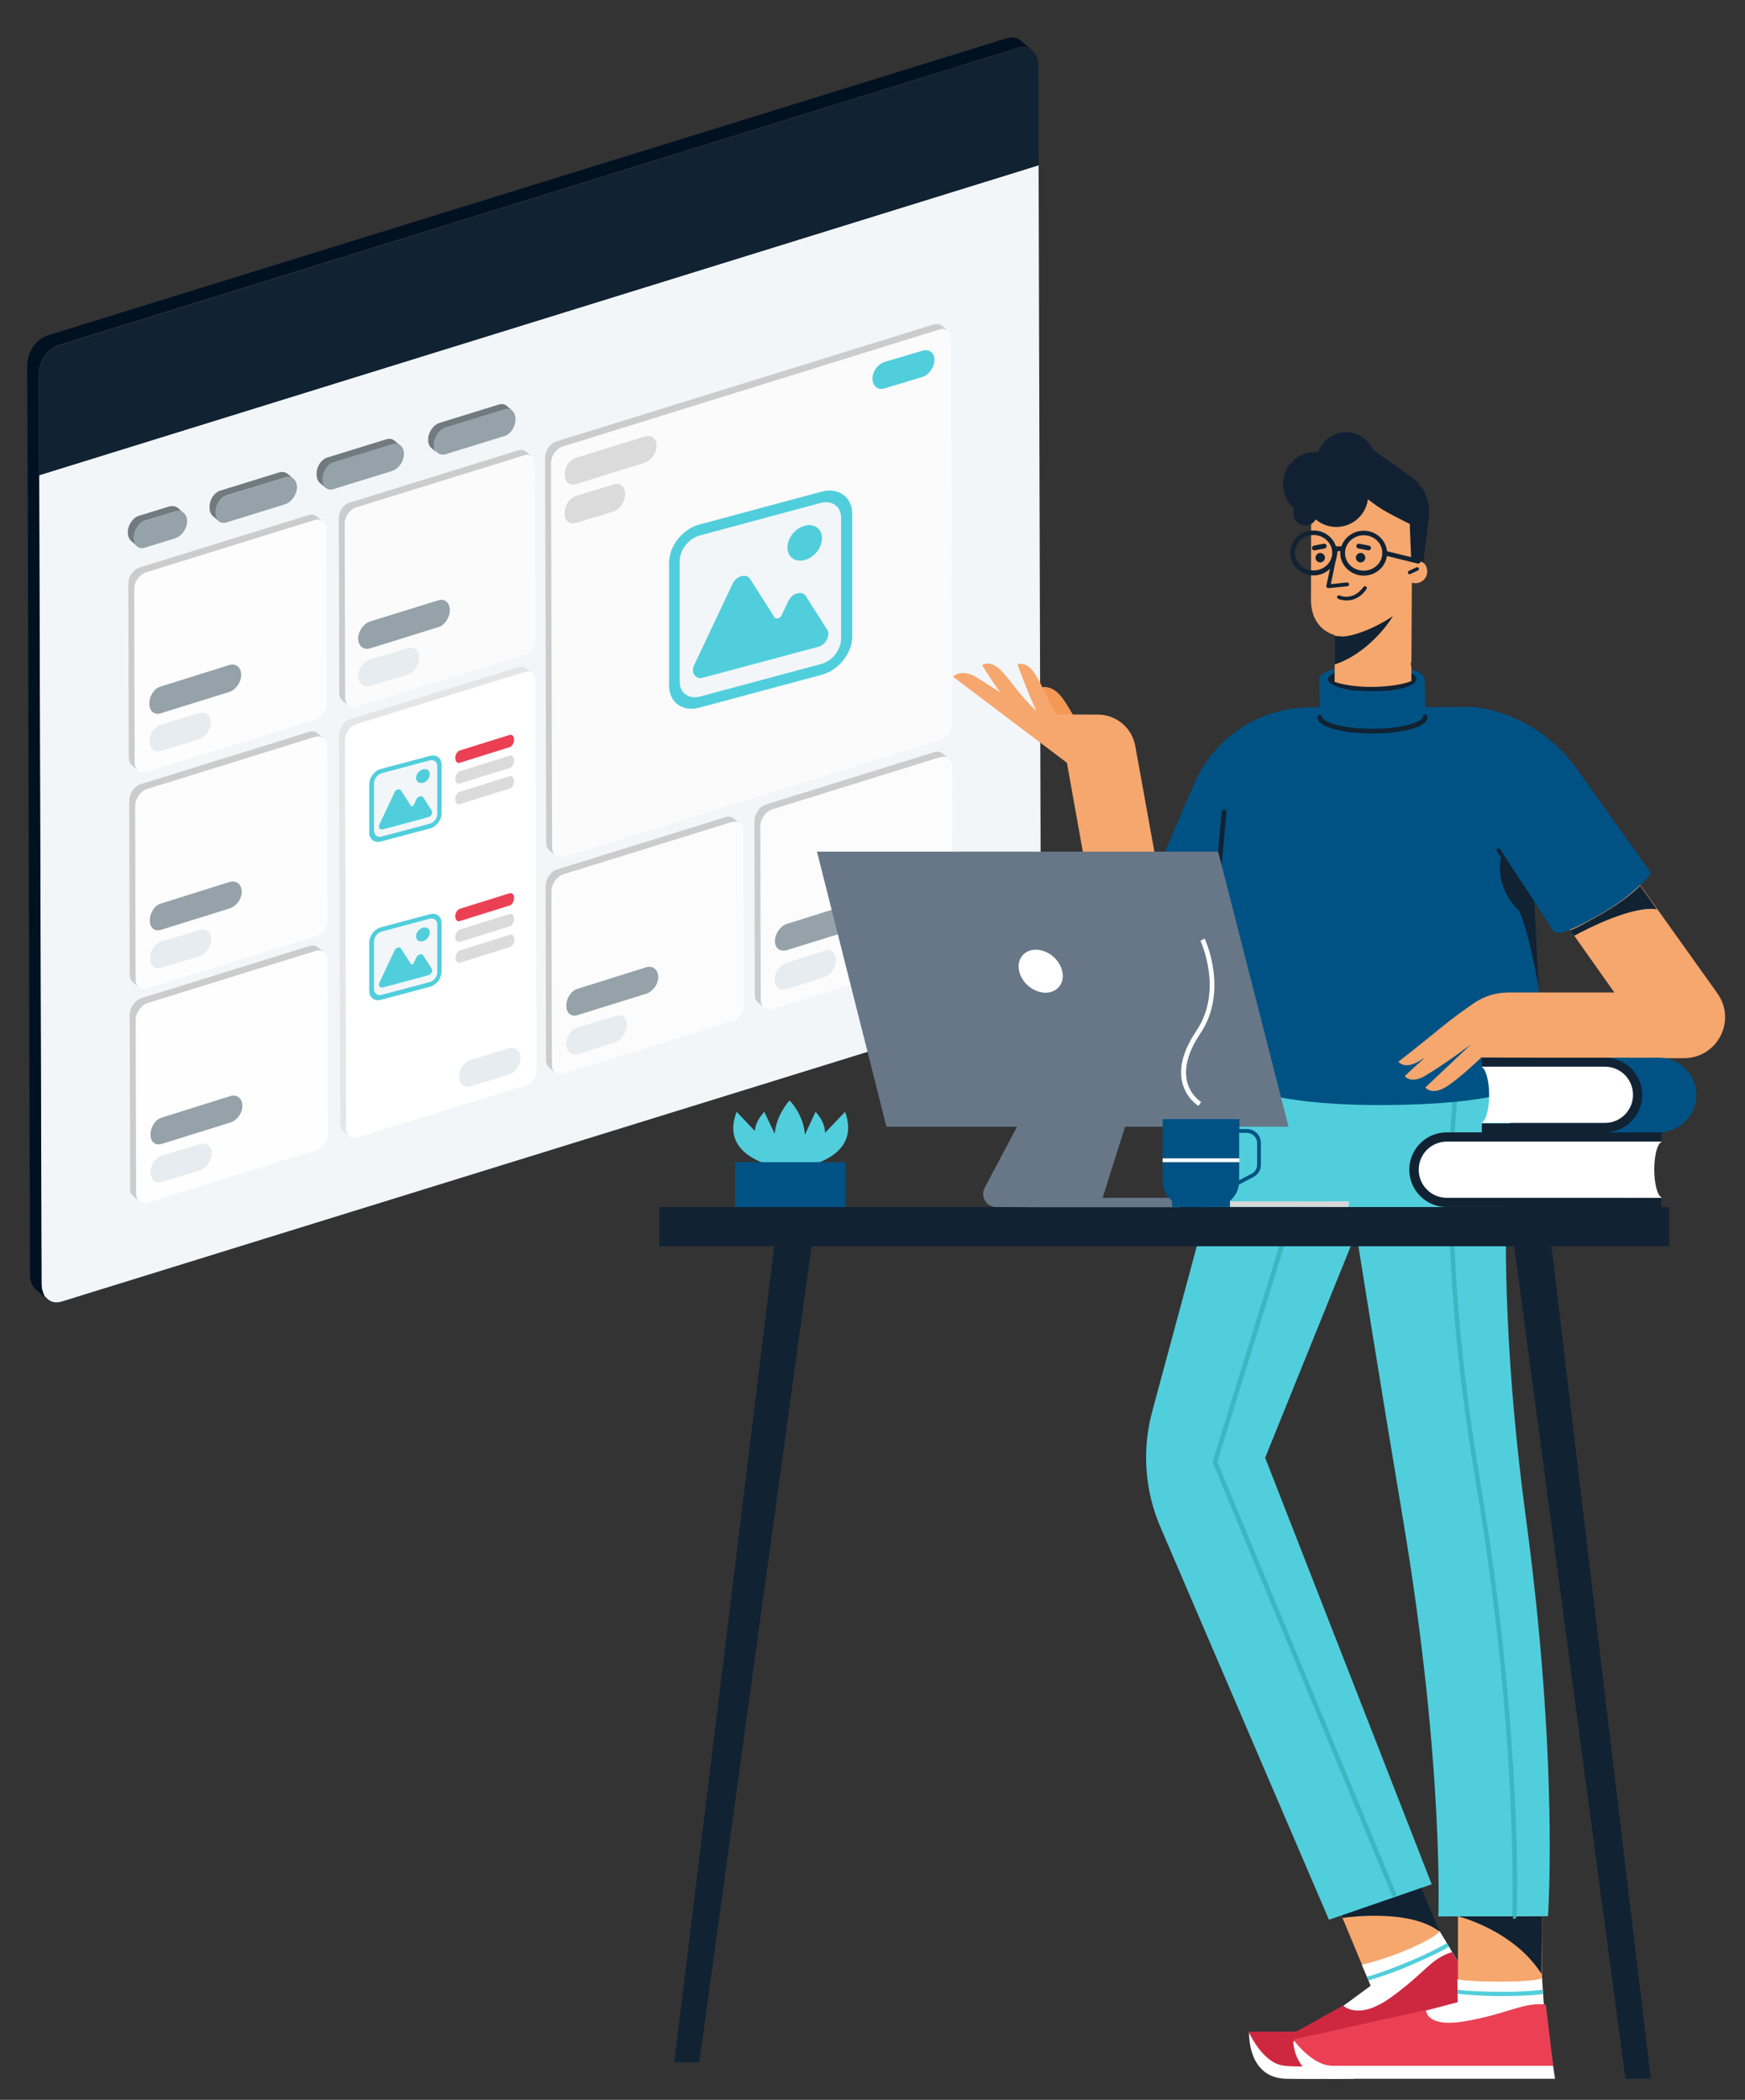 <?xml version="1.0" encoding="utf-8"?>
<!-- Generator: Adobe Illustrator 27.4.0, SVG Export Plug-In . SVG Version: 6.00 Build 0)  -->
<svg version="1.1" id="Layer_1" xmlns="http://www.w3.org/2000/svg" xmlns:xlink="http://www.w3.org/1999/xlink" x="0px" y="0px"
	 viewBox="0 0 738.6 888.6" style="enable-background:new 0 0 738.6 888.6;" xml:space="preserve">
<rect x="0" y="0" width="738.6" height="888.6" fill="#333333" stroke="none"/>
<style type="text/css">
	.st0{fill:none;}
	.st1{fill:#F2F6F9;}
	.st2{fill:#001122;}
	.st3{fill:#112233;}
	.st4{fill:#FEFEFE;}
	.st5{fill:#E6ECF0;}
	.st6{fill:#95A2AA;}
	.st7{fill:#CCCCCC;}
	.st8{fill:#FDFDFD;}
	.st9{fill:#FFFFFF;}
	.st10{fill:#E5E5E5;}
	.st11{fill:#FBFBFB;}
	.st12{enable-background:new    ;}
	.st13{fill:#707A7F;}
	.st14{fill:#FCFCFC;}
	.st15{fill:#51CEDC;}
	.st16{fill:#DBDBDB;}
	.st17{fill:#EB4054;}
	.st18{fill-rule:evenodd;clip-rule:evenodd;fill:#51CEDC;}
	.st19{fill-rule:evenodd;clip-rule:evenodd;fill:#F2F6F9;}
	.st20{fill-rule:evenodd;clip-rule:evenodd;fill:#F49856;}
	.st21{fill-rule:evenodd;clip-rule:evenodd;fill:#F6A76E;}
	.st22{fill-rule:evenodd;clip-rule:evenodd;fill:#F6A76D;}
	.st23{fill-rule:evenodd;clip-rule:evenodd;fill:#FFFFFF;}
	.st24{fill-rule:evenodd;clip-rule:evenodd;fill:#CE2840;}
	.st25{fill-rule:evenodd;clip-rule:evenodd;fill:#112233;}
	.st26{fill:#3AB8C0;}
	.st27{fill-rule:evenodd;clip-rule:evenodd;fill:#EB4054;}
	.st28{fill-rule:evenodd;clip-rule:evenodd;fill:#005284;}
	.st29{fill-rule:evenodd;clip-rule:evenodd;fill:#112133;}
	.st30{fill-rule:evenodd;clip-rule:evenodd;fill:#D8D8D8;}
	.st31{fill-rule:evenodd;clip-rule:evenodd;fill:#677787;}
</style>
<g>
	<g>
		<path class="st0" d="M267,541.1c0,0.1,0.1,0.3,0.2,0.4C267.1,541.4,267,541.2,267,541.1z"/>
		<path class="st0" d="M267.4,541.8c0.1,0.1,0.2,0.4,0.3,0.5C267.5,542.1,267.4,542,267.4,541.8z"/>
		<path class="st0" d="M267.9,542.6c0.2,0.2,0.4,0.4,0.6,0.6C268.3,543,268.1,542.8,267.9,542.6z"/>
		<g>
			<g>
				<path class="st0" d="M434.9,20.3c0.2,0.1,0.5,0.1,0.9,0.3C435.4,20.5,435.2,20.4,434.9,20.3z"/>
				<path class="st0" d="M17.8,545.5c0-0.3-0.1-0.7-0.1-1.1C17.7,544.8,17.7,545.2,17.8,545.5z"/>
				<path class="st0" d="M18.1,547.2c-0.1-0.4-0.2-0.8-0.3-1.2C18,546.4,18.1,546.8,18.1,547.2z"/>
				<path class="st0" d="M431,20.4c0.5-0.2,1.2-0.3,1.7-0.3C432.2,20,431.6,20.2,431,20.4L25.2,146.1c-5,1.6-8.8,7.1-8.8,12.8
					l0.1,36.5l0,0l-0.1-36.5c0-5.7,3.8-11.3,8.8-12.8L431,20.4z"/>
				<polygon class="st0" points="16.5,201.1 270.4,122.4 16.5,201.1 17.1,406.5 				"/>
				<path class="st0" d="M19,548.7c-0.2-0.3-0.4-0.6-0.5-1C18.6,548,18.8,548.4,19,548.7z"/>
				<path class="st0" d="M433.1,20c0.4-0.1,0.8,0,1.2,0.1C433.9,20.1,433.5,20.1,433.1,20z"/>
				<path class="st1" d="M19,548.7c0.2,0.1,0.3,0.3,0.5,0.4c1.6,1.8,4,2.6,6.9,1.6L432.2,425c1.8-0.5,3.3-1.6,4.7-3.1
					c2.5-3.2,3.7-6.3,3.7-9.4l-1-342.6l-169.2,52.4L16.5,200.9l0.6,205.5l0.4,136.9c0,0.3,0.1,0.6,0.1,0.9c0,0.4,0,0.8,0.1,1.1
					c0.1,0.2,0.1,0.3,0.2,0.5c0,0.5,0.2,0.9,0.3,1.2c0.2,0.2,0.2,0.4,0.3,0.5C18.6,548,18.8,548.4,19,548.7z"/>
				<path class="st2" d="M11.7,196.9L11.7,196.9v0.2l1,342.3c0,2.8,1,5.1,2.6,6.4l4.9,4.2c-0.2-0.2-0.4-0.5-0.6-0.7
					c-0.2-0.1-0.4-0.3-0.5-0.4c-0.2-0.3-0.4-0.6-0.5-1c-0.2-0.2-0.2-0.4-0.3-0.5c-0.1-0.4-0.2-0.8-0.3-1.2c-0.1-0.2-0.1-0.3-0.2-0.5
					c0-0.3-0.1-0.7-0.1-1.1c0-0.3-0.1-0.6-0.1-0.9l-0.4-137.1l-0.6-205.5l253.8-78.7l169.1-52.5l0,0l-0.1-0.1l-423,131v-5.6l0,0
					l-0.1-36.5c0-5.7,3.8-11.3,8.8-12.8L430.9,20.2c0.5-0.2,1.2-0.3,1.7-0.3c0.2,0,0.3,0.1,0.5,0c0.4-0.1,0.8,0,1.2,0.1
					c0.2,0,0.3,0.2,0.5,0.2c0.2,0.1,0.5,0.1,0.9,0.3c0.2,0.1,0.4,0.3,0.6,0.4c0.2,0.2,0.5,0.3,0.7,0.5l-4.9-4.2
					c-1.5-1.3-3.6-1.7-6-1L20.3,141.9c-5,1.5-8.8,7.1-8.8,12.8L11.7,196.9z"/>
				<path class="st3" d="M16.5,201.1L439.4,70h0.2l-0.1-42.1c0-3.3-1.2-5.6-3.2-6.8c-0.2-0.1-0.4-0.3-0.6-0.4
					c-0.2-0.1-0.5-0.2-0.9-0.3c-0.2,0-0.3-0.2-0.5-0.2c-0.3-0.1-0.8,0-1.2-0.1c-0.2,0-0.3-0.1-0.5,0c-0.5,0-1.1,0.2-1.7,0.3
					L25.2,146.2c-5,1.5-8.8,7.1-8.8,12.8l0.1,36.5V201.1z"/>
			</g>
		</g>
		<g>
			<g>
				<g>
					<path class="st4" d="M133.6,402.3c2.7-0.8,5,1.1,5,4.2l0.2,73.3c0,3.2-2.2,6.2-5,7l-71.1,22c-2.7,0.9-5-0.8-5-3.9l-0.2-73.3
						c0-3.1,2.2-6.4,5-7.2L133.6,402.3z"/>
				</g>
				<g>
					<path class="st5" d="M68.3,489.1c-2.6,0.9-4.6,3.8-4.6,6.9c0,3.1,2,5,4.7,4.2l16.2-4.9c2.7-0.9,5-4.1,5-7.2s-2.2-4.7-5-3.9
						L68.3,489.1z"/>
				</g>
				<g>
					<path class="st6" d="M68.3,473c-2.6,0.8-4.6,4-4.6,7.1s2,4.8,4.7,4l29.2-9.1c2.7-0.9,5-3.9,5-7s-2.2-5-5-4.2L68.3,473z"/>
				</g>
				<path class="st7" d="M137.1,403c-0.9-0.8-2.1-1-3.5-0.6l-71.2,22.1c-2.7,0.9-5,4.1-5,7.2l0.2,73.3c0,1.5,0.5,2.6,1.3,3.3
					l-2.5-2.1c-0.9-0.7-1.3-1.8-1.3-3.3l-0.2-73.3c0-3.1,2.2-6.4,5-7.2l71.2-22.1c1.3-0.4,2.6-0.2,3.5,0.6L137.1,403z"/>
			</g>
			<g>
				<g>
					<path class="st8" d="M133.4,311.7c2.7-0.8,5,1.1,5,4.2l0.2,73.3c0,3.2-2.2,6.2-5,7l-71.2,22.1c-2.7,0.9-5-0.8-5-3.9l-0.2-73.3
						c0-3.1,2.2-6.4,5-7.2L133.4,311.7z"/>
				</g>
				<g>
					<path class="st5" d="M68.1,398.5c-2.6,0.9-4.6,3.8-4.6,6.9s2,5,4.7,4.2l16.2-4.9c2.7-0.9,5-4.1,5-7.2s-2.2-4.7-5-3.9
						L68.1,398.5z"/>
				</g>
				<g>
					<path class="st6" d="M68,382.4c-2.6,0.8-4.6,4-4.6,7.1s2,4.8,4.7,4l29.2-9.1c2.7-0.9,5-3.9,5-7s-2.2-5-5-4.2L68,382.4z"/>
				</g>
				<path class="st7" d="M136.9,312.4c-0.9-0.8-2.1-1-3.5-0.6l-71.2,22.1c-2.7,0.9-5,4.1-5,7.2l0.2,73.3c0,1.5,0.5,2.6,1.3,3.3
					l-2.5-2.1c-0.9-0.7-1.3-1.8-1.3-3.3L54.7,339c0-3.1,2.2-6.4,5-7.2l71.2-22.1c1.3-0.4,2.6-0.2,3.5,0.6L136.9,312.4z"/>
			</g>
			<g>
				<g>
					<path class="st8" d="M133.1,220.2c2.7-0.9,5,0.8,5,3.9l0.2,73.3c0,3.1-2.2,6.4-5,7.2l-71.2,22.1c-2.7,0.8-5-1.1-5-4.2
						l-0.2-73.3c0-3.2,2.2-6.2,5-7L133.1,220.2z"/>
				</g>
				<g>
					<path class="st5" d="M67.9,306.7c-2.6,0.9-4.6,3.8-4.6,6.9s2,5,4.7,4.2l16.2-4.9c2.7-0.9,5-4.1,5-7.2s-2.2-4.7-5-3.9
						L67.9,306.7z"/>
				</g>
				<g>
					<path class="st6" d="M67.8,290.6c-2.6,0.8-4.6,4-4.6,7.1s2,5,4.7,4.2l29.2-9.1c2.7-0.9,5-4.1,5-7.2s-2.2-5-5-4.2L67.8,290.6z"
						/>
				</g>
				<path class="st7" d="M136.6,220.7c-0.9-0.8-2.2-1-3.6-0.6l-71.2,22.1c-2.7,0.9-5,3.9-5,7l0.2,73.3c0,1.5,0.5,2.8,1.4,3.5
					l-2.5-2.1c-0.9-0.8-1.4-2-1.4-3.5l-0.2-73.3c0-3.2,2.2-6.2,5-7l71.2-22.1c1.5-0.4,2.7-0.2,3.6,0.6L136.6,220.7z"/>
			</g>
			<g>
				<path class="st6" d="M61.1,220.5c-2.4,0.8-4.6,4-4.6,7.1s2.2,5,4.7,4.2l13-4c2.7-0.9,5-4.1,5-7.2s-2.2-5-5-4.2L61.1,220.5z"/>
			</g>
			<g>
				<path class="st6" d="M95.7,209.8c-2.6,0.8-4.6,4-4.6,7.1s2,5,4.7,4.2l24.9-7.7c2.7-0.9,5-4.1,5-7.2s-2.2-5-5-4.2L95.7,209.8z"/>
			</g>
			<g>
				<g>
					<path class="st9" d="M221.9,284.3c2.7-0.9,4.7,1.1,4.7,4.2l0.5,163.9c0.1,3.1-1.9,6.1-4.6,6.9l-71.3,22.1
						c-2.7,0.8-4.7-0.9-4.7-4L146,313.5c-0.1-3.1,1.9-6.3,4.6-7.1L221.9,284.3z"/>
				</g>
				<g>
					<path class="st5" d="M199,448.6c-2.6,0.9-4.6,3.8-4.6,6.9s2,5,4.7,4.2l16.2-4.9c2.7-0.9,5-4.1,5-7.2c0-3.1-2.2-4.7-5-3.9
						L199,448.6z"/>
				</g>
				<path class="st10" d="M225.2,284.9c-0.9-0.7-2-0.9-3.3-0.5l-71.3,22.1c-2.6,0.8-4.6,4-4.6,7.1l0.5,163.9c0,1.5,0.5,2.7,1.3,3.4
					l-2.5-2.1c-0.9-0.8-1.3-1.9-1.3-3.4l-0.5-163.9c-0.1-3.1,1.9-6.3,4.6-7.1l71.3-22.1c1.3-0.4,2.5-0.2,3.3,0.5L225.2,284.9z"/>
			</g>
			<g>
				<g>
					<path class="st11" d="M221.7,192.6c2.7-0.8,4.7,0.9,4.7,4l0.2,73.4c0.1,3.1-1.9,6.3-4.6,7.1l-71.3,22.1
						c-2.7,0.9-4.7-1.1-4.7-4.2l-0.2-73.3c-0.1-3.1,1.9-6.1,4.6-6.9L221.7,192.6z"/>
				</g>
				<g>
					<path class="st5" d="M156.6,279.1c-2.7,0.9-5,3.9-5,7s2.2,5,5,4.2l16.2-4.9c2.6-0.8,4.6-4,4.6-7.1s-2-4.8-4.7-4L156.6,279.1z"
						/>
				</g>
				<g>
					<path class="st6" d="M156.6,263c-2.7,0.9-5,4.1-5,7.2s2.2,5,5,4.2l29.2-9.1c2.4-0.8,4.6-4,4.6-7.1s-2.2-5-4.7-4.2L156.6,263z"
						/>
				</g>
				<path class="st7" d="M225.2,193.2c-0.9-0.8-2-1-3.4-0.5l-71.3,22.1c-2.6,0.9-4.6,3.8-4.6,6.9l0.2,73.3c0,1.6,0.5,2.9,1.4,3.7
					l-2.5-2.1c-0.9-0.8-1.4-2.1-1.4-3.7l-0.2-73.3c-0.1-3.1,1.9-6.1,4.6-6.9l71.3-22.1c1.4-0.4,2.6-0.1,3.4,0.5L225.2,193.2z"/>
			</g>
			<g>
				<path class="st6" d="M141,195.7c-2.6,0.8-4.6,4-4.6,7.1s2,5,4.7,4.2l24.9-7.7c2.7-0.9,5-4.1,5-7.2s-2.2-5-5-4.2L141,195.7z"/>
			</g>
			<g class="st12">
				<g>
					<path class="st13" d="M75.2,214.9l2.5,2.1c-0.9-0.8-2.1-1-3.5-0.6l-13,4c-2.4,0.8-4.6,4-4.6,7.1c0,1.6,0.6,2.9,1.5,3.6
						l-2.5-2.1c-0.9-0.8-1.5-2-1.5-3.6c-0.1-3.1,2.2-6.4,4.6-7.1l13-4C73.1,214,74.3,214.2,75.2,214.9z"/>
					<path class="st13" d="M121.7,200.5l2.5,2.1c-0.9-0.8-2.1-1-3.5-0.6l-24.9,7.7c-2.6,0.8-4.6,4-4.6,7.1c0,1.6,0.5,2.9,1.4,3.7
						l-2.5-2.1c-0.9-0.8-1.4-2.1-1.4-3.7c-0.1-3.1,1.9-6.3,4.6-7.1l24.9-7.7C119.6,199.5,120.8,199.8,121.7,200.5z"/>
					<path class="st13" d="M167,186.5l2.5,2.1c-0.9-0.8-2.1-1-3.5-0.6l-24.9,7.7c-2.6,0.8-4.6,4-4.6,7.1c0,1.6,0.5,2.9,1.4,3.7
						l-2.5-2.1c-0.9-0.8-1.4-2.1-1.4-3.7c-0.1-3.1,1.9-6.3,4.6-7.1l24.9-7.7C164.8,185.5,166.1,185.7,167,186.5z"/>
					<path class="st13" d="M216.9,173.8c-0.9-0.7-2-0.9-3.3-0.5l-24.9,7.7c-2.7,0.9-5,4.1-5,7.2c0,1.5,0.5,2.8,1.4,3.5l-2.5-2.1
						c-0.9-0.8-1.4-2-1.4-3.5c0-3.1,2.2-6.4,5-7.2l24.9-7.7c1.3-0.4,2.5-0.2,3.3,0.5L216.9,173.8z"/>
				</g>
				<g>
					<path class="st6" d="M188.7,180.8c-2.7,0.9-5,4.1-5,7.2s2.2,5,5,4.2l24.9-7.7c2.6-0.8,4.6-4,4.6-7.1s-2-5-4.7-4.2L188.7,180.8z
						"/>
				</g>
			</g>
			<g>
				<g>
					<path class="st14" d="M309.6,347.7c2.7-0.8,5,1.1,5,4.2l0.2,73.3c0,3.2-2.2,6.2-5,7l-71.2,22.1c-2.7,0.9-5-0.8-5-3.9l-0.2-73.3
						c0-3.1,2.2-6.4,5-7.2L309.6,347.7z"/>
				</g>
				<g>
					<path class="st6" d="M244.3,418.5c-2.6,0.8-4.6,4-4.6,7.1s2,4.8,4.7,4l29.2-9.1c2.7-0.9,5-3.9,5-7s-2.2-5-5-4.2L244.3,418.5z"
						/>
				</g>
				<g>
					<path class="st5" d="M265.3,433.7c0,3.2-2.2,6.4-4.7,7.3l-16.2,5.2c-2.8,0.5-4.7-1.3-4.7-4.4c0-3.1,1.9-6.1,4.7-7l16.2-4.9
						C263,428.9,265.3,430.5,265.3,433.7z"/>
				</g>
				<path class="st7" d="M313.1,348.5c-0.9-0.8-2.1-1-3.5-0.6L238.4,370c-2.7,0.9-5,4.1-5,7.2l0.2,73.3c0,1.5,0.5,2.6,1.3,3.3
					l-2.5-2.1c-0.9-0.7-1.3-1.8-1.3-3.3l-0.2-73.3c0-3.1,2.2-6.4,5-7.2l71.2-22.1c1.3-0.4,2.6-0.2,3.5,0.6L313.1,348.5z"/>
			</g>
			<g>
				<g>
					<path class="st14" d="M398,320.4c2.7-0.8,5,1.1,5,4.2l0.2,73.3c0,3.2-2.2,6.2-5,7L327,427c-2.7,0.9-5-0.8-5-3.9l-0.2-73.3
						c0-3.1,2.2-6.4,5-7.2L398,320.4z"/>
				</g>
				<g>
					<path class="st5" d="M353.8,406.4c0,3.1-1.9,6.1-4.7,7l-16.2,5.2c-2.9,0.8-5-1-5-4.2s2.2-6,5-6.9l16.2-5.2
						C351.6,401.4,353.8,403.3,353.8,406.4z"/>
				</g>
				<g>
					<path class="st6" d="M333,391c-2.7,0.9-5,4.1-5,7.2s2.2,4.7,5,3.9l29-9c2.7-0.9,5-3.9,5-7s-2.2-5-5-4.2L333,391z"/>
				</g>
				<path class="st7" d="M401.5,321c-0.9-0.8-2.1-1-3.5-0.6l-71.2,22.1c-2.7,0.9-5,4.1-5,7.2L322,423c0,1.5,0.5,2.6,1.3,3.3
					l-2.5-2.1c-0.9-0.7-1.3-1.8-1.3-3.3l-0.2-73.3c0-3.1,2.2-6.4,5-7.2l71.2-22.1c1.3-0.4,2.6-0.2,3.5,0.6L401.5,321z"/>
			</g>
			<g>
				<g>
					<path class="st11" d="M400.9,139.7c0.9,0.8,1.6,2.1,1.6,3.7L403,306c0,3.1-2.2,6.4-5,7.2l-159.5,49.5c-0.5,0-0.9,0.2-1.2,0.2
						c-2.1-0.1-3.6-1.8-3.6-4.3L233.2,196c0-3.1,2.1-6.2,4.8-7.1l159.7-49.5C398.9,139.1,399.9,139.2,400.9,139.7z"/>
				</g>
				<g>
					<path class="st15" d="M374.3,153.2c-2.7,0.9-5,3.9-5,7s2.2,5,5,4.2l16.2-4.9c2.7-0.9,5-4.1,5-7.2s-2.2-4.7-5-3.9L374.3,153.2z"
						/>
				</g>
				<g>
					<path class="st16" d="M243.6,193.8c-2.6,0.9-4.6,3.8-4.6,6.9s2,5,4.7,4.2l29.2-9.1c2.7-0.9,5-4.1,5-7.2s-2.2-4.7-5-3.9
						L243.6,193.8z"/>
				</g>
				<g>
					<path class="st16" d="M264.6,209.1c0,3.2-2.2,6.4-4.7,7.3l-16.2,4.9c-2.8,0.8-4.7-0.9-4.7-4.1s1.9-6.4,4.7-7.3l16.2-4.9
						C262.4,204.1,264.6,206,264.6,209.1z"/>
				</g>
				<path class="st7" d="M401,139.8c-0.1,0-0.1,0-0.2-0.1c-0.9-0.5-1.9-0.7-3.1-0.3L238,189c-2.6,0.9-4.8,4-4.8,7.1l0.5,162.5
					c0,1.5,0.5,2.7,1.4,3.4l-2.5-2.1c-0.9-0.7-1.4-1.9-1.4-3.4l-0.5-162.6c0-3.1,2.1-6.2,4.8-7.1l159.7-49.5
					c1.2-0.3,2.2-0.2,3.1,0.3l0,0c0.1,0,0.1,0,0.2,0.1L401,139.8z"/>
			</g>
		</g>
		<g>
			<path class="st17" d="M192.7,320.8L192.7,320.8c0-1.5,0.9-2.9,1.9-3.2l21.1-6.6c1.1-0.3,1.9,0.6,1.9,2l0,0c0,1.5-0.9,2.9-1.9,3.2
				l-21.1,6.6C193.6,323.2,192.7,322.2,192.7,320.8z"/>
			<path class="st16" d="M192.7,329.6L192.7,329.6c0-1.5,0.9-2.9,1.9-3.2l21.1-6.6c1.1-0.3,1.9,0.6,1.9,2l0,0c0,1.5-0.9,2.9-1.9,3.2
				l-21.1,6.6C193.6,331.9,192.7,331,192.7,329.6z"/>
			<path class="st16" d="M192.7,338.3L192.7,338.3c0-1.5,0.9-2.9,1.9-3.2l21.1-6.6c1.1-0.3,1.9,0.6,1.9,2l0,0c0,1.5-0.9,2.9-1.9,3.2
				l-21.1,6.6C193.6,340.6,192.7,339.7,192.7,338.3z"/>
			<g>
				<path class="st17" d="M192.7,387.8L192.7,387.8c0-1.5,0.9-2.9,1.9-3.2l21.1-6.6c1.1-0.3,1.9,0.6,1.9,2l0,0
					c0,1.5-0.9,2.9-1.9,3.2l-21.1,6.6C193.6,390.2,192.7,389.2,192.7,387.8z"/>
				<path class="st16" d="M192.7,396.6L192.7,396.6c0-1.5,0.9-2.9,1.9-3.2l21.1-6.6c1.1-0.3,1.9,0.6,1.9,2l0,0
					c0,1.5-0.9,2.9-1.9,3.2l-21.1,6.6C193.6,398.9,192.7,398,192.7,396.6z"/>
				<path class="st16" d="M192.8,405.4L192.8,405.4c0-1.5,0.9-2.9,1.9-3.2l21.1-6.6c1.1-0.3,1.9,0.6,1.9,2l0,0
					c0,1.5-0.9,2.9-1.9,3.2l-21.2,6.6C193.6,407.7,192.7,406.7,192.8,405.4z"/>
			</g>
			<path class="st18" d="M348,208l-52.1,14c-7,1.9-12.7,9.1-12.7,16.1v52.1c0,7,5.7,11.2,12.7,9.3l52.1-14c7-1.9,12.7-9.1,12.7-16.1
				v-52.1C360.7,210.4,354.9,206.2,348,208"/>
			<path class="st19" d="M356,270.3V219c0-4.6-3.8-7.4-8.5-6.2l-51.3,13.8c-4.6,1.2-8.5,6.1-8.5,10.7v51.3c0,4.6,3.8,7.4,8.5,6.2
				l51.3-13.8C352.2,279.8,356,275,356,270.3"/>
			<path class="st18" d="M310.1,247l-16.3,34.5c-0.7,1.6-0.7,3,0.1,4.1c0.8,1.2,2.1,1.6,3.6,1.2c16.3-4.4,32.6-8.7,48.9-13.1
				c1.5-0.4,2.9-1.5,3.6-3.1c0.8-1.6,0.8-3.1,0.1-4.2l-9-14.1c-0.7-1.2-2.1-1.6-3.7-1.2s-2.9,1.6-3.7,3.2l-2.9,6.1
				c-0.3,0.7-0.9,1.1-1.5,1.3c-0.7,0.2-1.1,0-1.5-0.5L317.5,245c-0.7-1.2-2.1-1.6-3.7-1.2C312.2,244.3,310.8,245.4,310.1,247"/>
			<path class="st18" d="M340.6,222.5c-4.1,1.1-7.3,5.2-7.3,9.2s3.3,6.4,7.3,5.3c4.1-1.1,7.3-5.2,7.3-9.2
				C348,223.8,344.7,221.4,340.6,222.5"/>
			<path class="st18" d="M181.9,319.9l-20.6,5.5c-2.8,0.7-5,3.6-5,6.4v20.6c0,2.8,2.2,4.4,5,3.7l20.6-5.5c2.8-0.7,5-3.6,5-6.4v-20.6
				C186.9,320.8,184.7,319.2,181.9,319.9"/>
			<path class="st19" d="M185.1,344.4v-20.2c0-1.8-1.5-2.9-3.3-2.4l-20.2,5.4c-1.8,0.5-3.3,2.4-3.3,4.2v20.2c0,1.8,1.5,2.9,3.3,2.4
				l20.2-5.4C183.6,348.2,185.1,346.3,185.1,344.4"/>
			<path class="st18" d="M167,335.3l-6.4,13.6c-0.3,0.6-0.3,1.2,0,1.6c0.3,0.5,0.8,0.6,1.4,0.5c6.4-1.7,12.8-3.4,19.3-5.2
				c0.6-0.2,1.1-0.6,1.4-1.2c0.3-0.6,0.3-1.2,0-1.6l-3.5-5.5c-0.3-0.5-0.8-0.6-1.5-0.5c-0.6,0.2-1.2,0.6-1.5,1.3l-1.1,2.4
				c-0.1,0.3-0.4,0.4-0.6,0.5c-0.3,0.1-0.4,0-0.6-0.2l-4.1-6.4c-0.3-0.5-0.8-0.6-1.5-0.5C167.8,334.2,167.3,334.6,167,335.3"/>
			<path class="st18" d="M179,325.6c-1.6,0.4-2.9,2.1-2.9,3.6s1.3,2.5,2.9,2.1s2.9-2.1,2.9-3.6C181.9,326.1,180.7,325.1,179,325.6"
				/>
			<path class="st18" d="M181.9,386.9l-20.6,5.5c-2.8,0.7-5,3.6-5,6.4v20.6c0,2.8,2.2,4.4,5,3.7l20.6-5.5c2.8-0.7,5-3.6,5-6.4v-20.6
				C186.9,387.8,184.7,386.1,181.9,386.9"/>
			<path class="st19" d="M185.1,411.4v-20.2c0-1.8-1.5-2.9-3.3-2.4l-20.2,5.4c-1.8,0.5-3.3,2.4-3.3,4.2v20.2c0,1.8,1.5,2.9,3.3,2.4
				l20.2-5.4C183.6,415.2,185.1,413.3,185.1,411.4"/>
			<path class="st18" d="M167,402.2l-6.4,13.6c-0.3,0.6-0.3,1.2,0,1.6c0.3,0.5,0.8,0.6,1.4,0.5c6.4-1.7,12.8-3.4,19.3-5.2
				c0.6-0.2,1.1-0.6,1.4-1.2c0.3-0.6,0.3-1.2,0-1.6l-3.5-5.5c-0.3-0.5-0.8-0.6-1.5-0.5c-0.6,0.2-1.2,0.6-1.5,1.3l-1.1,2.4
				c-0.1,0.3-0.4,0.4-0.6,0.5c-0.3,0.1-0.4,0-0.6-0.2l-4.1-6.4c-0.3-0.5-0.8-0.6-1.5-0.5C167.8,401.2,167.3,401.6,167,402.2"/>
			<path class="st18" d="M179,392.6c-1.6,0.4-2.9,2.1-2.9,3.6c0,1.6,1.3,2.5,2.9,2.1s2.9-2.1,2.9-3.6
				C181.9,393.1,180.7,392.1,179,392.6"/>
		</g>
	</g>
	<path class="st0" d="M13.5,706.5c0.1-0.1,0.3-0.2,0.4-0.4C13.8,706.2,13.6,706.3,13.5,706.5z"/>
	<path class="st0" d="M14,705.8c0.2-0.1,0.2-0.3,0.2-0.4C14.2,705.5,14,705.7,14,705.8z"/>
</g>
<g>
	<path class="st20" d="M453.7,318.1c-0.8-1.7-1.5-3.3-2.2-4.6c-6.7-11.5-11.2-22.5-11.2-22.5s4.7-1.9,9.3,4.3
		c4.9,6.6,6.6,12.9,15.8,22.9L453.7,318.1L453.7,318.1z"/>
	<path class="st21" d="M458.6,362l-7-39.2l-48.2-36.4c0,0,3.2-3.6,9.5,0c3.6,2.1,6.6,4.2,10.4,6.6c-4.6-6.5-7.6-11.5-7.6-11.5
		s3.3-2.7,8.3,2.5c4.7,5,7.4,10.1,14.6,16.8c-4.7-10.4-7.9-19.6-7.9-19.6s3.8-1.9,7.6,4.3c3.2,5.1,4.7,10.1,8.8,16.7
		c5.1,0.2,11.7,0.2,17.5,0.2c7.8,0,14.5,5.5,15.9,13.2l8.4,46.4H458.6z"/>
	<path class="st22" d="M600.6,840.5l5.1,10.8l-33.2,13.9l-5.3-9.8l13.1-14.8l-17.7-42.5l31.3-17.3l15.5,37.3L600.6,840.5z"/>
	<path class="st23" d="M528.7,860.1c0,0-0.9,19.1,15.5,19.6c6.5,0.2,28.7,0,28.7,0l60-27.1l-10.4-17.9c-1.7,1.1-5.1,4.9-6.3,6.1
		c-4,4.1-6.2,7.4-6.2,7.4s-1.6-1.4-15.5-0.3l-5.5,0.2l-30.4,20.5C558.6,868.6,531.3,859.2,528.7,860.1z"/>
	<path class="st23" d="M620.8,850.4l-25.9,4.5c-0.7-0.7-1.5-1.4-2.2-2.2c6.4-5.6-20.8,7.4-23.7,6.8c-0.9-1.2-26.3,10.2-27.1,9
		l38.3-28.2l-3.8-8.9c2.5-0.4,10.1-2.6,17.3-5.5c10.8-4.4,15.8-7.9,15.5-8.8c0,0,0,0,0.1,0l15.4,25.8
		C624.2,845.5,623.1,848,620.8,850.4z"/>
	<path class="st24" d="M528.5,859.8c0,0,5.5,12.5,14,14.2c4.3,0.9,16.3,0.3,16.3,0.3l69.4-25.7l-13.6-22.5
		c-9.2,2.8-11.1,8.6-26.2,19.4c-13.6,9.7-19.9,3.2-19.9,3.2l-19.8,11L528.5,859.8L528.5,859.8z"/>
	<path class="st25" d="M598.3,791l11,26.4c-12.3-9.4-37.3-6.3-41-5.8l-3.1-7.4L598.3,791z"/>
	<path class="st18" d="M597.2,831.6c-4.8,2.1-9.4,3.8-13,4.9c-1.3,0.4-4.2,1.4-5,1.6l-0.6-1.6c2.7-0.6,10.1-3.2,18-6.5
		s13.5-6.3,15.8-7.7l0.9,1.4c-0.8,0.6-1.9,1.2-3.4,2C606.5,827.5,602,829.5,597.2,831.6z"/>
	<path class="st18" d="M529.2,443.5l-41.5,153.8c-4.4,16.2-3.2,33.5,3.5,49l71.3,166.1l43.5-15l-70.5-180.5l57-140.9L529.2,443.5z"
		/>
	<polygon class="st26" points="589.4,802.7 513.2,618.7 513.3,618.4 543.4,521 545.3,521.6 515.3,618.6 591.2,801.9 	"/>
	<path class="st23" d="M547.4,863.9c0,0,0.2,15.8,16.6,15.8c26.8,0,94.2,0,94.2,0l-1.3-8.5c0,0-7.8-9.7-9.4-9
		c-5.4,2.1-8.5,4.3-8.5,4.3s-0.9-2-14-6.6l-5.1-2c0,0-22.8,8.1-36,6.6C560.7,861.8,549.9,862.9,547.4,863.9z"/>
	<path class="st22" d="M652.7,797.4v40.4L625,866.3c0,0-16.2,0.3-3.2-2.4c13.1-2.7-4.7-19.5-4.7-19.5v-43.1L652.7,797.4z"/>
	<path class="st23" d="M650.6,872.1l-25.6-5.8c-0.4-0.9-0.8-1.9-1.2-2.9c8.2-2.7-22.1-1.3-24.5-2.8c-0.4-1.5-49.4,5.9-49.7,4.4
		l67.4-17.7l-0.1-9.7c2.5,0.6,10.2,1,17.9,1c9.8,0,17.8-0.7,17.8-1.6c0,0,0,0,0.1,0.1l2,29.8C653.3,868.9,653.5,870.7,650.6,872.1z"
		/>
	<path class="st27" d="M547.4,863.1c0,0,7.9,11.1,16.6,11.1c26.8,0,93.4,0,93.4,0l-3.1-25.9c-9.6-1.1-15.6,3.8-33.9,7
		c-17.1,3-16.8-4.7-16.8-4.7L547.4,863.1z"/>
	<path class="st25" d="M652.7,810.9l-0.2,24.5c-11.8-18.7-35.5-24.5-35.5-24.5H652.7z"/>
	<path class="st18" d="M636,844.7c-5.2,0-10.1-0.2-13.9-0.5c-1.3-0.2-4.4-0.3-5.2-0.5V842c2.7,0.5,10.5,0.9,19.1,0.9
		s14.4-0.5,17-0.9l0.1,1.8c-1,0.2-1.7,0.2-3.3,0.4C646.2,844.5,641.3,844.7,636,844.7z"/>
	<path class="st18" d="M655.2,810.9c0,0,4.7-64.2-9.3-168.3c-17.2-127.9-3.1-196.6-3.1-196.6l-92.5-7.8c0,0,5.3,11.2,20.7,64
		c5.1,32.5,12.6,79.5,22.8,140.5c17.5,104.1,15,168.3,15,168.3L655.2,810.9z"/>
	<path class="st26" d="M640.7,812.1l-0.5-0.6l0.8-0.6l-1-0.2c0.1-0.5,2.8-75.9-15.3-183.1c-20.5-121.5-7.3-181.2-7.2-181.8l1.9,0.4
		c-0.1,0.6-13.2,60,7.2,181.1c9.3,54.8,13,101.7,14.5,131.4c0.9,17.3,1.1,30.4,1.1,38.4c0,14.4-0.2,14.5-0.9,14.8L640.7,812.1z
		 M641,810.9l0.8-0.6L641,810.9z"/>
	<path class="st25" d="M580.9,281c10.8,0,19.6,2.9,19.6,6.5s-8.7,6.5-19.6,6.5c-10.8,0-19.6-2.9-19.6-6.5
		C561.3,283.9,570.1,281,580.9,281z"/>
	<path class="st28" d="M675.5,388.5c-17.7,9.7-18.3,5.1-18.3,5.1l-7.7-12l3.4,75.4c0,0-11.6,8.7-52.2,10.3
		c-54.1,2.1-71.2-6.3-71.2-6.3l-36.6-100.2l12.6-29.3c8.4-19.4,27.5-32,48.7-32.1l70.4-0.2c17.2,2.5,32.5,11.8,42.7,26l31.5,44.2
		C698.7,369.3,693.2,378.9,675.5,388.5z"/>
	<path class="st28" d="M564.9,284.7c-1.7,0.8-2.8,1.7-2.8,2.7c0,2.9,8.4,5.3,18.7,5.3s18.7-2.4,18.7-5.3c0-0.9-0.7-1.7-2.2-2.5v-1.6
		c3.6,1,5.6,2.5,5.6,4c0,3.3-9.8,6-22.2,6c-12.3,0-22.4-2.7-22.4-6c0-1.6,2.8-3.2,6.6-4.3L564.9,284.7L564.9,284.7z"/>
	<path class="st28" d="M603.3,303.3c0,3.3-10,6-22.3,6c-12.2,0-22-2.6-22.3-5.9l-0.3-16.1c0,0,1.5,1.7,5.9,3.4
		c3.9,1.2,9.6,1.8,16.7,1.8c4.1,0,7.7-0.2,10.8-0.7c10-1.9,11.2-4.5,11.2-4.5S603.3,296.1,603.3,303.3z"/>
	<path class="st3" d="M580.9,310.4c-11.3,0-22.9-2.3-23.3-6.8c-0.1-0.5,0.3-1,0.9-1.1c0.5-0.1,1,0.3,1.1,0.9c0.2,2.1,8.4,5,21.3,5
		c13,0,21.3-3,21.3-5c0-0.6,0.4-1,1-1s1,0.4,1,1C604.3,308,592.5,310.4,580.9,310.4z"/>
	<path class="st3" d="M648.7,382.2c-0.3,0.1-0.6-0.1-0.9-0.3l-14.2-21.7c-0.2-0.4-0.2-0.9,0.2-1.1s0.9-0.2,1.1,0.2l14.6,22.3
		c-0.3,0.5-0.2,0.2-0.6,0.5C648.9,382.2,648.8,382.2,648.7,382.2z"/>
	<path class="st25" d="M649.5,381.6l-14.1-19.1c0,0-3.4,12,7.4,22.8c3.8,6.3,8.4,32.1,8.4,32.1L649.5,381.6z"/>
	<path class="st3" d="M514.7,382.6C514.6,382.6,514.6,382.6,514.7,382.6c-0.6-0.1-1-0.5-1-1.1l3.4-38c0-0.5,0.5-1,1.1-0.9
		c0.6,0,1,0.5,0.9,1.1l-3.4,38C515.6,382.2,515.2,382.6,514.7,382.6z"/>
	<path class="st22" d="M712.7,447.8h-9.9l-75.8-0.3c0,0-9.2,8.9-15,12.5c-6.2,3.7-8.7,0.2-8.7,0.2l19.4-18.3c0,0-10.8,8.2-19.4,13.3
		c-6.2,3.7-8.7,0.2-8.7,0.2s3.4-3.3,8.5-7.8c-0.8,0.5-1.7,1-2.5,1.5c-6.2,3.7-8.7,0.2-8.7,0.2s8.5-6.6,17.9-14.3
		c5.1-4.2,10.2-7.8,14.1-10.5c4.3-2.9,9.3-4.5,14.5-4.5h23.4h21.5l-18.8-26.6c2.6-0.9,6.1-2.8,10.9-5.4c9.2-5,15.2-9.9,18.8-13.5
		l32.6,45.7C735.2,431.8,727,447.8,712.7,447.8z"/>
	<path class="st25" d="M666.3,396l-1.7-2.3c2.6-0.9,5.9-2.8,10.6-5.4c9.2-5,15.5-9.9,19-13.5l7.1,10
		C691.2,383.2,672.6,392.6,666.3,396z"/>
	<path class="st22" d="M599.1,236.8c2.8,0,5,2.2,5,5s-2.2,5-5,5s-5-2.2-5-5S596.3,236.8,599.1,236.8z"/>
	<path class="st22" d="M597.4,288.2v-6.3c-0.1,0-0.1-0.1-0.2-0.1v-1.6c0.1,0,0.1,0,0.2,0.1l0.3-55.6c-7.9-29.6-39.1-20-42.7-10.4
		c0,0-0.1,19.1-0.1,39.6c0,8,4.1,13.1,10.1,14.9l-0.1,19.8C576.7,292.3,592.4,290.4,597.4,288.2z"/>
	<path class="st3" d="M570,254.1c-2.1,0-3.5-0.6-3.6-0.7c-0.4-0.2-0.6-0.6-0.4-1c0.2-0.4,0.6-0.6,1-0.4c0.2,0.1,5.6,2.5,10.1-3.6
		c0.2-0.3,0.7-0.4,1.1-0.2c0.3,0.2,0.5,0.7,0.2,1.1C575.7,253.2,572.4,254.1,570,254.1z"/>
	<path class="st3" d="M596.7,243c-0.3,0-0.6-0.2-0.7-0.4c-0.2-0.4,0-0.9,0.3-1l3.2-1.5c0.4-0.2,0.9,0,1,0.3c0.2,0.4,0,0.9-0.3,1
		l-3.2,1.5C596.9,243,596.8,243,596.7,243z"/>
	<path class="st3" d="M562.3,248.9l8-0.8c0.4-0.1,0.8-0.4,0.7-0.9c-0.1-0.4-0.4-0.8-0.9-0.7l-6.8,0.7l2.9-14
		c0.1-0.4-0.2-0.9-0.6-0.9c-0.4-0.1-0.9,0.2-1,0.6l-3.2,15c-0.1,0.2,0,0.5,0.2,0.7C561.9,248.8,562.1,248.9,562.3,248.9z"/>
	<path class="st25" d="M564.9,281.2v-12.1c1.1,0.1,2.3,0.2,2.6,0.2c3.2,0.5,13.1-2.5,22.1-8.6C584.6,268.8,575.2,277.9,564.9,281.2z
		"/>
	<path class="st3" d="M568.3,233.2h-3.5c-0.6,0-1-0.4-1-1s0.4-1,1-1h3.5c0.6,0,1,0.4,1,1S568.9,233.2,568.3,233.2z"/>
	<path class="st3" d="M556.3,232.9c-0.5,0-0.9-0.3-1-0.8s0.3-1.1,0.8-1.2l4.2-0.8c0.5-0.1,1.1,0.3,1.2,0.8c0.1,0.5-0.3,1.1-0.8,1.2
		l-4.2,0.8C556.4,232.9,556.4,232.9,556.3,232.9z"/>
	<path class="st3" d="M579.3,232.9c-0.1,0-0.1,0-0.2,0l-4.2-0.8c-0.5-0.1-0.9-0.6-0.8-1.2c0.1-0.5,0.6-0.9,1.2-0.8l4.2,0.8
		c0.5,0.1,0.9,0.6,0.8,1.2C580.2,232.5,579.7,232.9,579.3,232.9z"/>
	<path class="st3" d="M556,243.5c-5.4,0-9.9-4.3-9.9-9.5s4.4-9.5,9.9-9.5s9.9,4.3,9.9,9.5S561.4,243.5,556,243.5z M556,226.4
		c-4.3,0-7.9,3.4-7.9,7.5s3.5,7.5,7.9,7.5s7.9-3.4,7.9-7.5S560.3,226.4,556,226.4z"/>
	<path class="st3" d="M577.2,243.6c-5.4,0-9.9-4.3-9.9-9.5s4.4-9.5,9.9-9.5s9.9,4.3,9.9,9.5S582.7,243.6,577.2,243.6z M577.2,226.5
		c-4.3,0-7.9,3.4-7.9,7.5c0,4.2,3.5,7.5,7.9,7.5s7.9-3.4,7.9-7.5S581.6,226.5,577.2,226.5z"/>
	<path class="st25" d="M558.8,234c1.1,0,2,0.9,2,2s-0.9,2-2,2s-2-0.9-2-2C556.9,234.9,557.7,234,558.8,234z"/>
	<path class="st25" d="M575.9,234c1.1,0,2,0.9,2,2s-0.9,2-2,2s-2-0.9-2-2S574.8,234,575.9,234z"/>
	<path class="st29" d="M604.8,219l-2.4,19.2c-2.4-1.9-5.1-1.3-5.1-1.3l-0.6-15.2c0,0-2.8-1.3-8.8-4.5c-3.6-1.9-6.7-4.2-8.9-5.9
		c-0.9,6.6-6.5,11.7-13.4,11.7c-3.3,0-6.4-1.2-8.7-3.2c-0.9,1.6-2.5,2.6-4.4,2.6c-2.8,0-5.1-2.3-5.1-5.1c0-0.8,0.2-1.5,0.5-2.1
		c-2.9-2.5-4.8-6.2-4.8-10.4c0-7.4,6-13.5,13.5-13.5c0.5,0,0.9,0,1.3,0.1c1.7-4.9,6.3-8.5,11.8-8.5c5.1,0,9.4,3.1,11.4,7.4
		l16.6,11.8C602.9,206,605.6,212.3,604.8,219z"/>
	<path class="st3" d="M600.3,238.5c-0.1,0-0.2,0-0.2,0l-14.2-3.5c-0.5-0.1-0.9-0.7-0.7-1.2c0.1-0.5,0.7-0.9,1.2-0.7l14.2,3.5
		c0.5,0.1,0.9,0.7,0.7,1.2C601.1,238.2,600.7,238.5,600.3,238.5z"/>
	<path class="st30" d="M570.7,510.8l-61.4-0.1v-2.3h61.8L570.7,510.8z"/>
	<path class="st25" d="M688,879.7l-47.1-352.3h15.8l42,352.3H688z M285.4,872.7l42.3-345.3h15.8L296,872.7H285.4z"/>
	<path class="st25" d="M279,510.8h427.5v16.6H279V510.8z"/>
	<path class="st18" d="M336.4,494.6v0.5h-9.9v-1.8c-8.6-2.5-20.2-8.5-14.7-22.8l7.7,8.1c0.2-2.5,1.3-5.1,4-8.1l4.4,9.3
		c0.7-8.2,6.3-14.1,6.3-14.1s5.9,5.8,6.5,14.5l4.5-9.7c2.9,3.2,4,6.2,4,8.9l8.5-8.9C364.4,488.9,343.4,493.6,336.4,494.6z"/>
	<path class="st28" d="M311.1,491.8h46.7v19h-46.7V491.8L311.1,491.8z"/>
	<path class="st28" d="M650,479.2h52.2c8.7,0,15.8-7.1,15.8-15.8s-7.1-15.8-15.8-15.8H650v4h13.5c0,0,12,8.5,11.9,12.7
		c-0.1,2.5-11.1,11.1-11.1,11.1H650L650,479.2L650,479.2z"/>
	<path class="st25" d="M627.1,479.2h52.2c8.7,0,15.8-7.1,15.8-15.8s-7.1-15.8-15.8-15.8h-52.2v4h13.5c0,0,12,8.5,11.9,12.7
		c-0.1,2.5-11.1,11.1-11.1,11.1h-14.2v3.8H627.1z"/>
	<path class="st23" d="M630.3,463.3c0,6.1-1.4,11.2-3.2,11.8v0.1h52.2c6.6,0,11.9-5.3,11.9-11.9s-5.3-11.9-11.9-11.9h-52.2v0.1
		C628.8,452.2,630.3,457.2,630.3,463.3z"/>
	<path class="st25" d="M703.3,510.8h-91c-8.7,0-15.8-7.1-15.8-15.8s7.1-15.8,15.8-15.8h91v4h-13.5c0,0-12,8.5-11.9,12.7
		C678,498.4,689,507,689,507h14.2v3.8H703.3z"/>
	<path class="st23" d="M700.2,495c0,6.1,1.4,11.2,3.2,11.8v0.1h-91c-6.6,0-11.9-5.3-11.9-11.9s5.3-11.9,11.9-11.9h91v0.1
		C701.5,483.8,700.2,488.9,700.2,495z"/>
	<path class="st31" d="M375.2,476.8h170.2l-29.8-116.4H345.8L375.2,476.8z"/>
	<path class="st23" d="M449.6,411c1.2,5-2.1,9.1-7,9.1c-5,0-10.1-4-11.2-9.1c-1.2-5,2-9.1,7-9.1C443.5,401.9,448.5,406,449.6,411z"
		/>
	<path class="st31" d="M421.7,510.8c-4.2,0-6.9-4.5-4.9-8.2l21.2-40h42.7l-14,44.3h32.8v4h-34h-23.7L421.7,510.8z"/>
	<path class="st9" d="M507.3,468c-0.2-0.1-5.3-3.2-6.9-10c-1.5-6.3,0.5-13.6,6-21.8c11.5-17.1,1.8-37.9,1.7-38.1l1.8-0.9
		c0.1,0.2,10.3,22-1.8,40.1c-5.1,7.6-7,14.4-5.7,20.2c1.4,6,5.9,8.8,6,8.8L507.3,468z"/>
	<path class="st28" d="M492.1,499.7v-26.1h32.5v4.2h3.2c3.3,0,5.9,2.7,5.9,5.9v9.2c0,2.2-1.2,4.2-3.2,5.2l-6.1,3.2
		c-0.4,2.8-1.7,5.1-3.8,6.9v2.6h-7.1h-10.3h-7.1v-2.6C493.7,506.2,492.1,503.2,492.1,499.7z M524.6,499.4l5.2-2.7
		c1.4-0.7,2.3-2.2,2.3-3.8v-9.1c0-2.5-2-4.4-4.4-4.4h-3.2v20H524.6z"/>
	<path class="st23" d="M492.1,490.2h32.5v1.6h-32.5V490.2z"/>
</g>
</svg>

